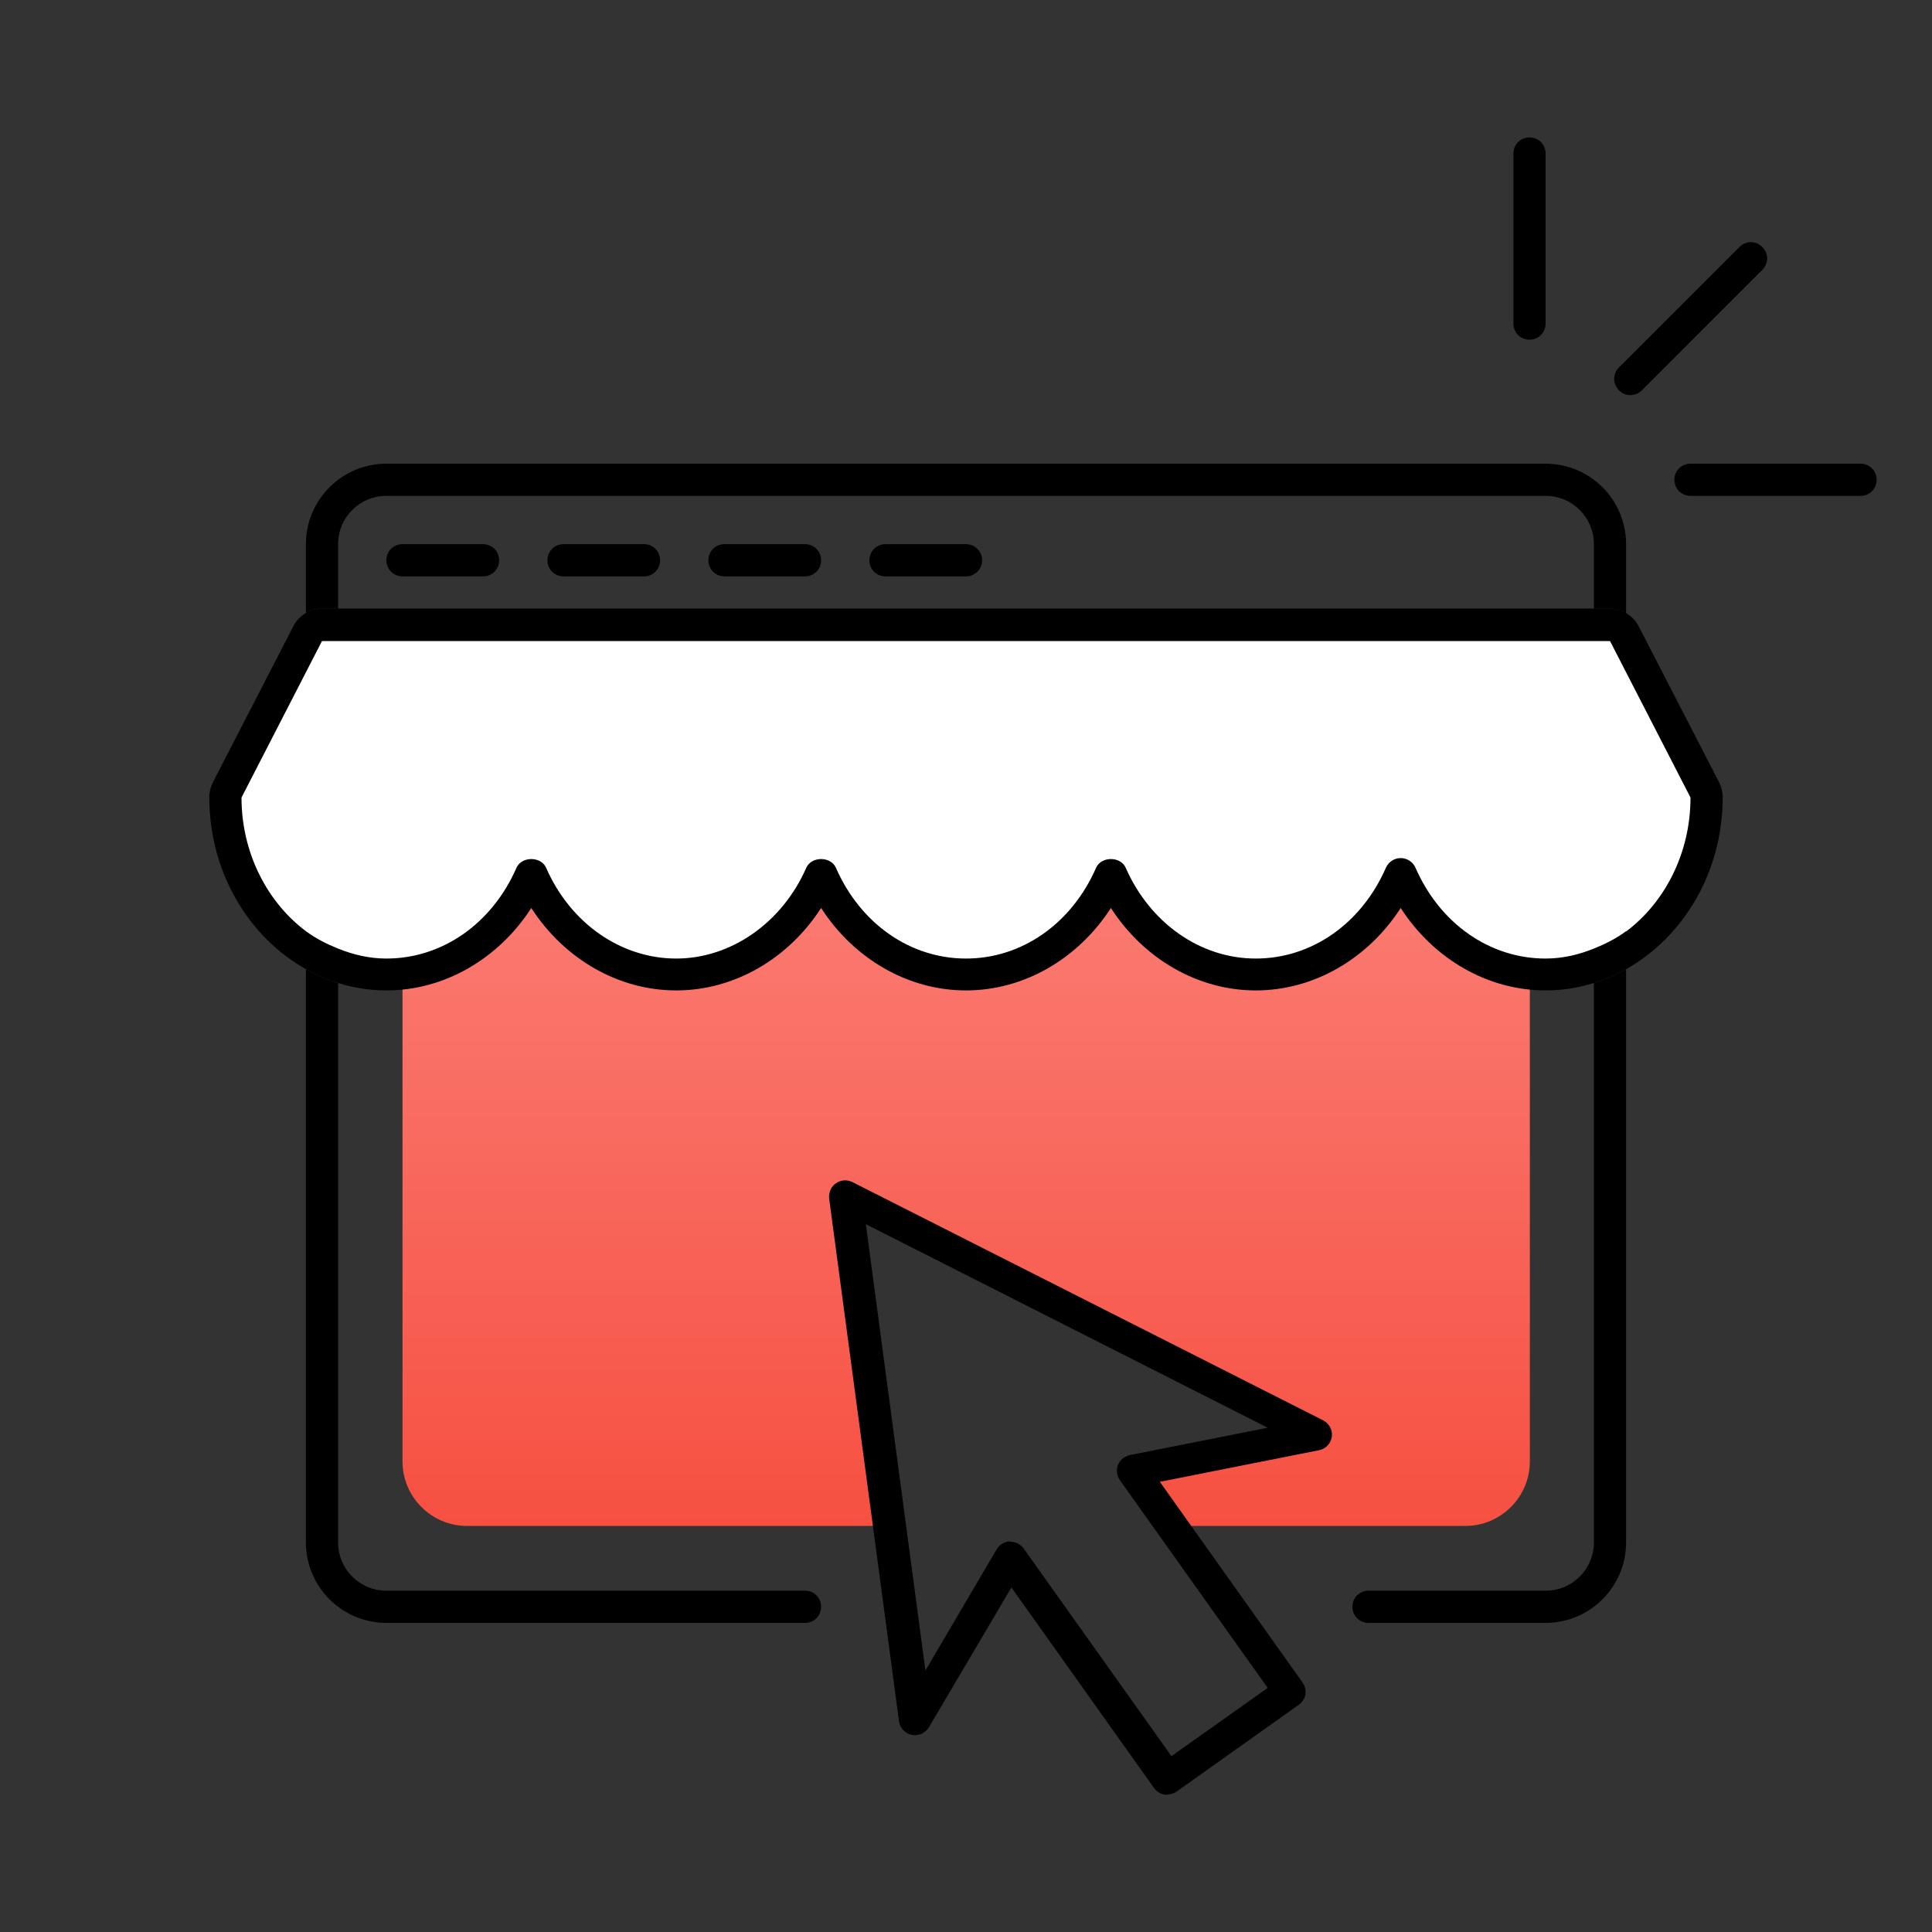 <svg width="56" height="56" viewBox="0 0 56 56" fill="none" xmlns="http://www.w3.org/2000/svg">
<rect x="0" y="0" width="56" height="56" fill="#333333" stroke="none"/>
<path d="M14 16.707H11.667C11.405 16.707 11.2 16.501 11.2 16.24C11.2 15.979 11.405 15.773 11.667 15.773H14C14.261 15.773 14.467 15.979 14.467 16.24C14.467 16.501 14.261 16.707 14 16.707Z" fill="black"/>
<path d="M18.667 16.707H16.333C16.072 16.707 15.867 16.501 15.867 16.24C15.867 15.979 16.072 15.773 16.333 15.773H18.667C18.928 15.773 19.133 15.979 19.133 16.24C19.133 16.501 18.928 16.707 18.667 16.707Z" fill="black"/>
<path d="M23.333 16.707H21C20.739 16.707 20.533 16.501 20.533 16.24C20.533 15.979 20.739 15.773 21 15.773H23.333C23.595 15.773 23.8 15.979 23.8 16.24C23.8 16.501 23.595 16.707 23.333 16.707Z" fill="black"/>
<path d="M28 16.707H25.667C25.405 16.707 25.2 16.501 25.2 16.24C25.2 15.979 25.405 15.773 25.667 15.773H28C28.261 15.773 28.467 15.979 28.467 16.24C28.467 16.501 28.261 16.707 28 16.707Z" fill="black"/>
<path d="M47.255 11.453C47.133 11.453 47.012 11.406 46.928 11.313C46.741 11.126 46.741 10.837 46.928 10.65L50.419 7.16C50.605 6.973 50.895 6.973 51.081 7.16C51.268 7.346 51.268 7.636 51.081 7.822L47.591 11.313C47.497 11.406 47.376 11.453 47.264 11.453H47.255Z" fill="black"/>
<path d="M44.333 9.846C44.072 9.846 43.867 9.64 43.867 9.379V4.451C43.867 4.19 44.072 3.984 44.333 3.984C44.595 3.984 44.8 4.19 44.8 4.451V9.379C44.8 9.64 44.595 9.846 44.333 9.846Z" fill="black"/>
<path d="M53.928 14.373H49C48.739 14.373 48.533 14.168 48.533 13.906C48.533 13.645 48.739 13.44 49 13.44H53.928C54.189 13.44 54.395 13.645 54.395 13.906C54.395 14.168 54.189 14.373 53.928 14.373Z" fill="black"/>
<path d="M42.467 20.896H13.533C12.507 20.896 11.667 21.736 11.667 22.763V42.363C11.667 43.39 12.507 44.23 13.533 44.23H25.788L24.519 34.672L38.164 41.579L32.844 42.634L33.973 44.23H42.476C43.503 44.23 44.343 43.39 44.343 42.363V22.763C44.343 21.736 43.503 20.896 42.476 20.896H42.467Z" fill="url(#paint0_linear_5325_3494)"/>
<path d="M49.411 22.895L47.077 18.359C47.003 18.201 46.835 18.107 46.667 18.107H9.333C9.156 18.107 8.997 18.201 8.923 18.359L6.589 22.895C6.552 22.961 6.533 23.035 6.533 23.11C6.533 25.938 8.624 28.243 11.2 28.243C13.048 28.243 14.644 27.049 15.4 25.331C16.156 27.049 17.752 28.243 19.6 28.243C21.448 28.243 23.044 27.049 23.8 25.331C24.556 27.049 26.152 28.243 28 28.243C29.848 28.243 31.444 27.049 32.2 25.331C32.956 27.049 34.552 28.243 36.4 28.243C38.248 28.243 39.844 27.049 40.6 25.331C41.356 27.049 42.952 28.243 44.8 28.243C47.376 28.243 49.467 25.938 49.467 23.11C49.467 23.035 49.448 22.961 49.411 22.895Z" fill="white"/>
<path d="M8.867 44.707C8.867 45.995 9.912 47.04 11.2 47.04H23.333C23.595 47.04 23.8 46.835 23.8 46.574C23.8 46.312 23.595 46.107 23.333 46.107H11.2C10.425 46.107 9.8 45.482 9.8 44.707V28.495C9.473 28.392 9.165 28.262 8.867 28.094V44.707Z" fill="black"/>
<path d="M46.2 44.707C46.2 45.482 45.575 46.107 44.8 46.107H39.667C39.405 46.107 39.2 46.312 39.2 46.574C39.2 46.835 39.405 47.04 39.667 47.04H44.8C46.088 47.04 47.133 45.995 47.133 44.707V28.094C46.835 28.262 46.527 28.392 46.2 28.495V44.707Z" fill="black"/>
<path d="M9.8 17.64V15.773C9.8 14.998 10.425 14.373 11.2 14.373H44.8C45.575 14.373 46.2 14.998 46.2 15.773V17.64H46.667C46.835 17.64 46.993 17.686 47.133 17.77V15.773C47.133 14.485 46.088 13.44 44.8 13.44H11.2C9.912 13.44 8.867 14.485 8.867 15.773V17.77C9.007 17.686 9.165 17.64 9.333 17.64H9.8Z" fill="black"/>
<path d="M49.933 23.108C49.933 22.959 49.896 22.809 49.831 22.679L47.497 18.152C47.413 17.984 47.283 17.863 47.133 17.769C46.993 17.685 46.835 17.639 46.667 17.639H9.333C9.165 17.639 9.007 17.685 8.867 17.769C8.717 17.853 8.587 17.984 8.503 18.152L6.169 22.679C6.104 22.809 6.067 22.959 6.067 23.108C6.067 25.283 7.205 27.159 8.867 28.092C9.165 28.26 9.473 28.391 9.8 28.493C10.248 28.633 10.715 28.708 11.2 28.708C12.88 28.708 14.448 27.793 15.4 26.319C16.352 27.793 17.92 28.708 19.6 28.708C21.28 28.708 22.848 27.793 23.8 26.319C24.752 27.793 26.32 28.708 28 28.708C29.68 28.708 31.248 27.793 32.2 26.319C33.152 27.793 34.72 28.708 36.4 28.708C38.08 28.708 39.648 27.793 40.6 26.319C41.552 27.793 43.12 28.708 44.8 28.708C45.285 28.708 45.752 28.633 46.2 28.493C46.527 28.391 46.835 28.26 47.133 28.092C48.795 27.159 49.933 25.283 49.933 23.108ZM47.133 26.991C46.844 27.205 46.527 27.364 46.2 27.495C45.761 27.672 45.295 27.784 44.8 27.784C43.185 27.784 41.739 26.776 41.029 25.152C40.955 24.984 40.787 24.872 40.6 24.872C40.413 24.872 40.245 24.984 40.171 25.152C39.461 26.776 38.015 27.784 36.4 27.784C34.785 27.784 33.329 26.748 32.629 25.152C32.48 24.816 31.92 24.816 31.771 25.152C31.061 26.776 29.615 27.784 28 27.784C26.385 27.784 24.939 26.776 24.229 25.152C24.08 24.816 23.52 24.816 23.371 25.152C22.671 26.748 21.187 27.784 19.6 27.784C18.013 27.784 16.539 26.776 15.829 25.152C15.68 24.816 15.12 24.816 14.971 25.152C14.261 26.776 12.815 27.784 11.2 27.784C10.705 27.784 10.239 27.672 9.8 27.495C9.473 27.364 9.156 27.205 8.867 26.991C7.747 26.151 7 24.723 7 23.117L8.867 19.487L9.333 18.581H46.667L47.133 19.487L49 23.117C49 24.732 48.253 26.16 47.133 27V26.991Z" fill="black"/>
<path d="M33.833 52.023C33.684 52.023 33.544 51.958 33.451 51.827L29.316 46.013L26.927 50.063C26.824 50.231 26.628 50.325 26.432 50.287C26.236 50.25 26.087 50.091 26.059 49.895L24.033 34.738C24.015 34.57 24.089 34.392 24.229 34.299C24.369 34.197 24.556 34.187 24.705 34.262L38.351 41.169C38.528 41.262 38.631 41.449 38.603 41.645C38.575 41.84 38.425 41.999 38.229 42.036L33.619 42.951L37.753 48.766C37.828 48.868 37.856 48.99 37.837 49.111C37.819 49.233 37.744 49.344 37.651 49.41L34.104 51.93C34.02 51.986 33.927 52.014 33.833 52.014V52.023ZM29.288 44.687C29.437 44.687 29.577 44.762 29.671 44.883L33.955 50.903L36.745 48.925L32.461 42.904C32.368 42.774 32.349 42.606 32.405 42.466C32.461 42.316 32.592 42.214 32.751 42.176L36.745 41.383L25.097 35.484L26.824 48.42L28.887 44.911C28.971 44.771 29.111 44.687 29.269 44.678H29.288V44.687Z" fill="black"/>
<defs>
<linearGradient id="paint0_linear_5325_3494" x1="28" y1="20.896" x2="28" y2="44.221" gradientUnits="userSpaceOnUse">
<stop stop-color="#FC867F"/>
<stop offset="1" stop-color="#F65041"/>
</linearGradient>
</defs>
</svg>
